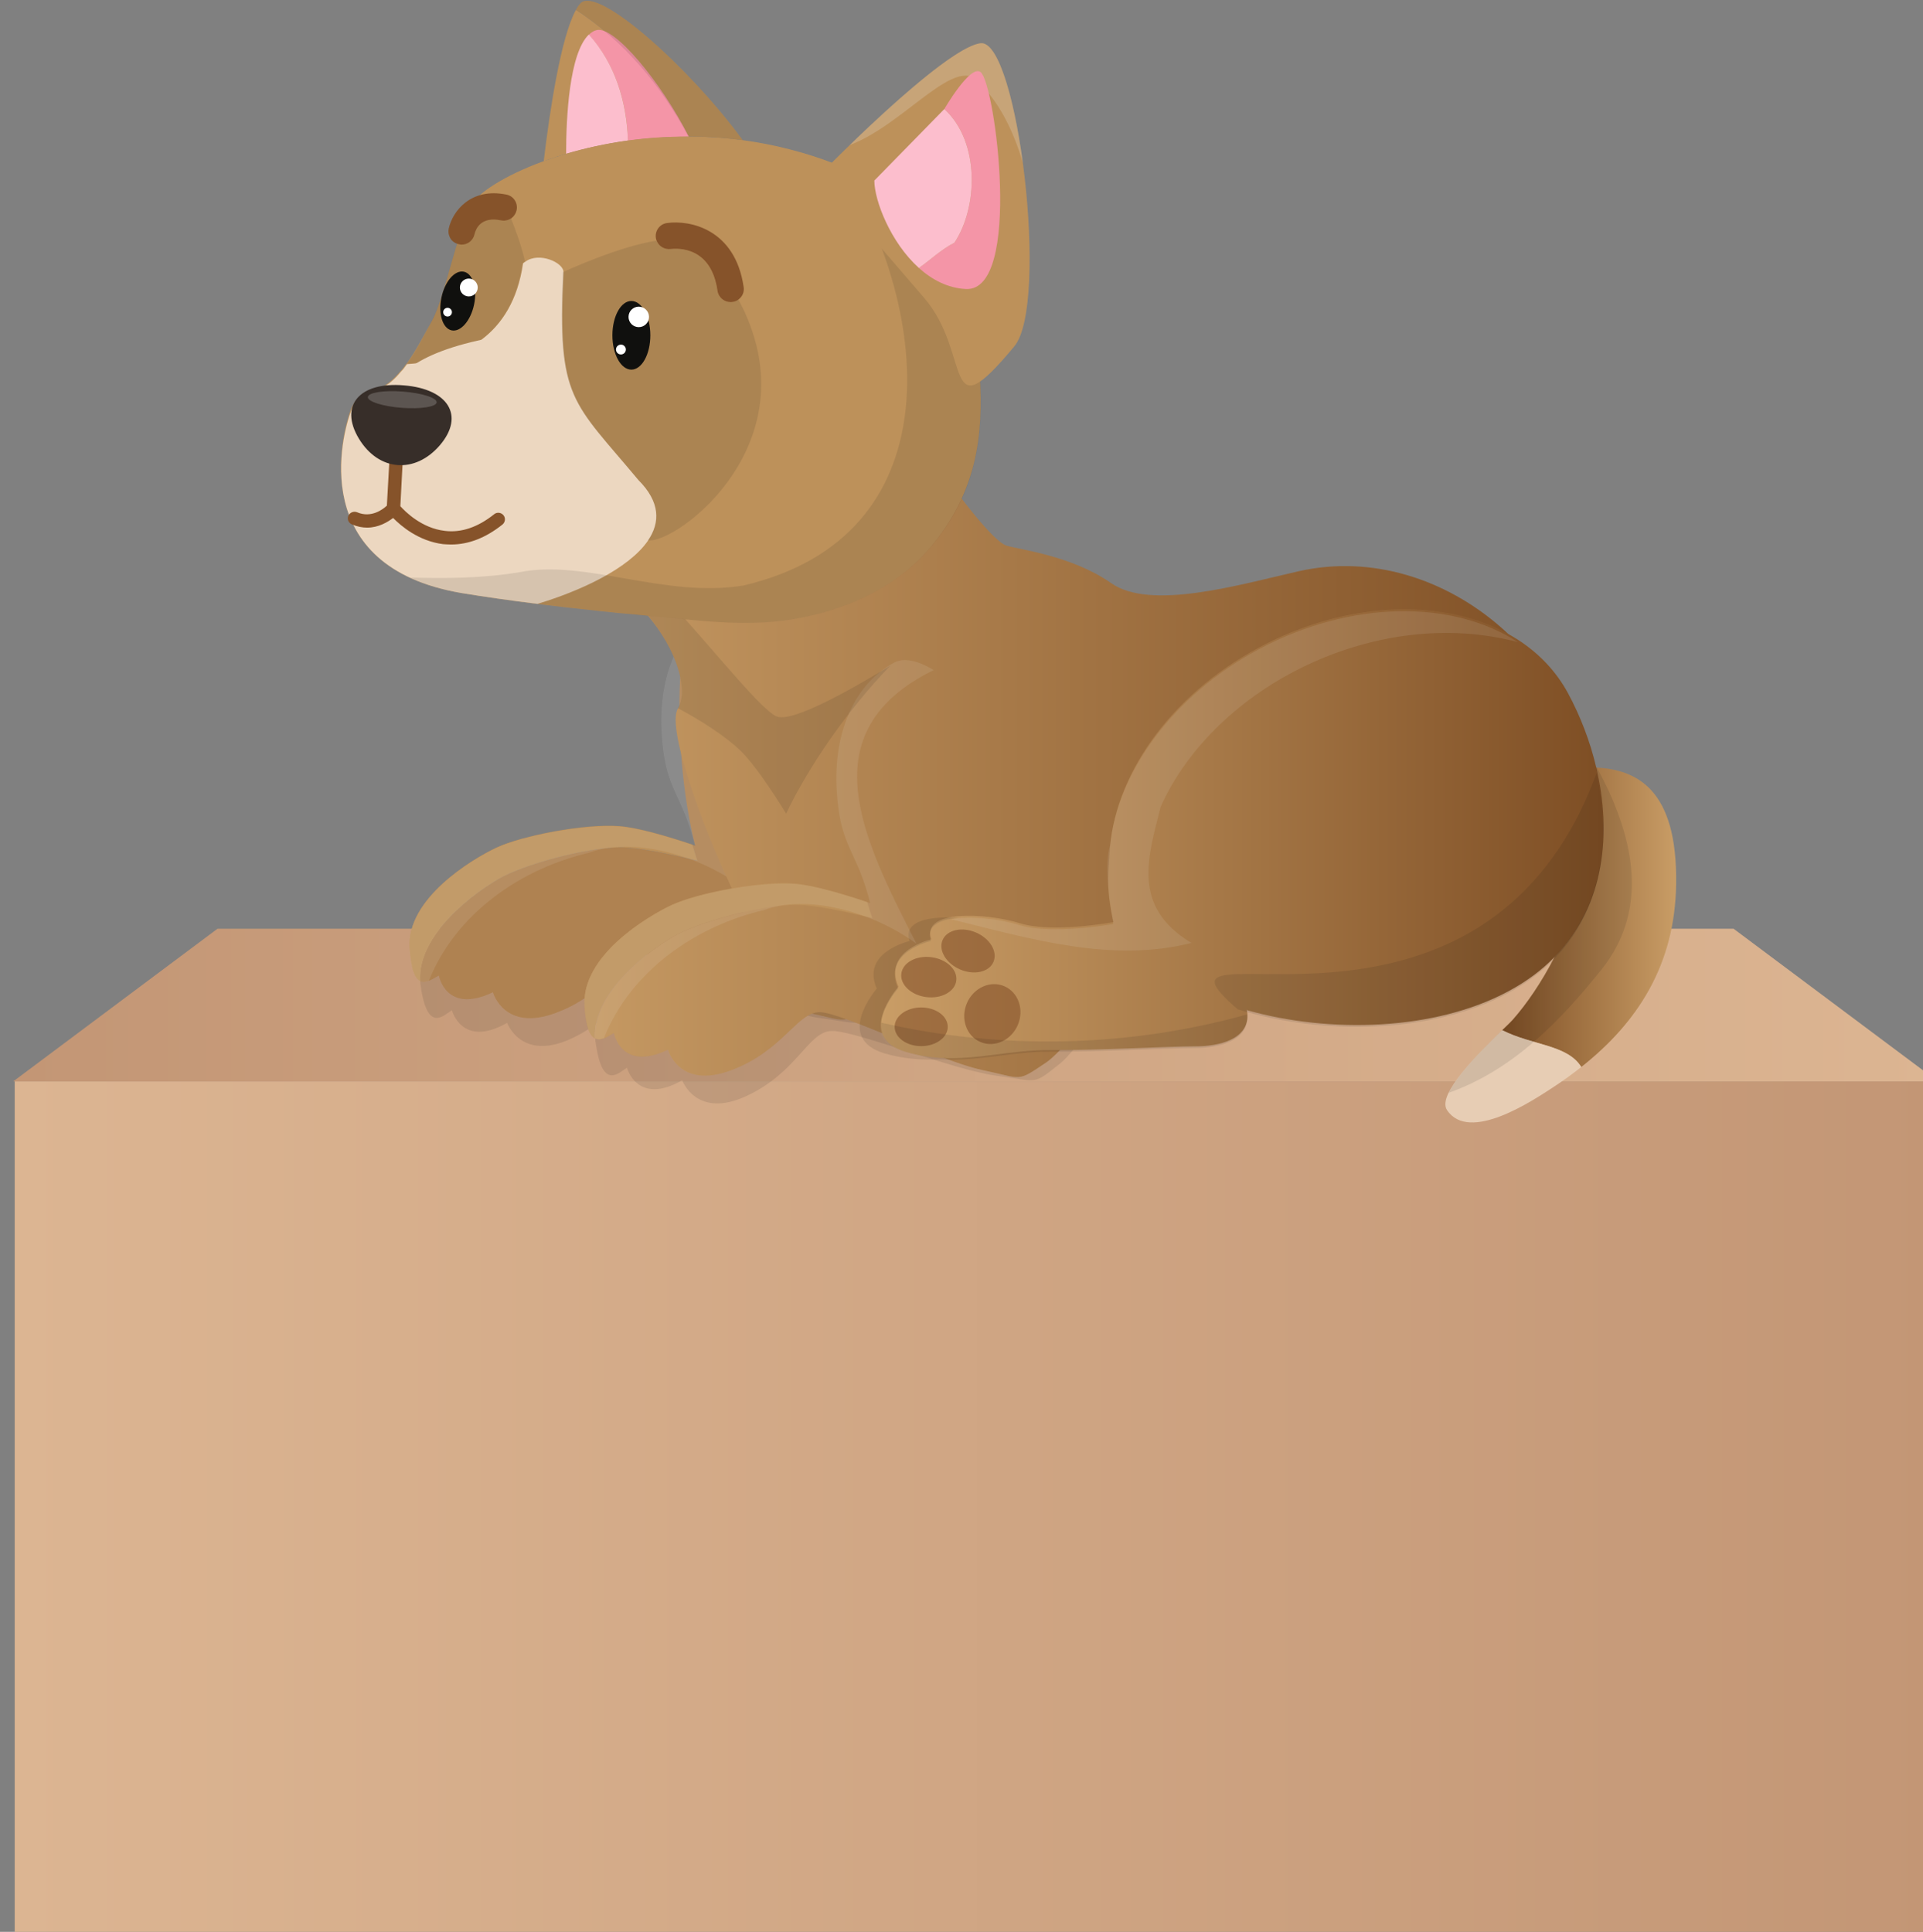 <?xml version="1.0" encoding="UTF-8" standalone="no"?>
<!-- Created with Inkscape (http://www.inkscape.org/) -->

<svg
   width="26.866mm"
   height="26.993mm"
   viewBox="0 0 26.866 26.993"
   version="1.1"
   id="svg1"
   inkscape:version="1.4 (e7c3feb100, 2024-10-09)"
   sodipodi:docname="onTop.svg"
   xmlns:inkscape="http://www.inkscape.org/namespaces/inkscape"
   xmlns:sodipodi="http://sodipodi.sourceforge.net/DTD/sodipodi-0.dtd"
   xmlns="http://www.w3.org/2000/svg"
   xmlns:svg="http://www.w3.org/2000/svg">
  <rect x="0" y="0" width="26.866" height="26.993" fill="#808080" stroke="none"/>
  <sodipodi:namedview
     id="namedview1"
     pagecolor="#ffffff"
     bordercolor="#000000"
     borderopacity="0.25"
     inkscape:showpageshadow="2"
     inkscape:pageopacity="0.0"
     inkscape:pagecheckerboard="0"
     inkscape:deskcolor="#d1d1d1"
     inkscape:document-units="mm"
     inkscape:zoom="1.0324986"
     inkscape:cx="-144.79439"
     inkscape:cy="201.93732"
     inkscape:window-width="2560"
     inkscape:window-height="1368"
     inkscape:window-x="0"
     inkscape:window-y="0"
     inkscape:window-maximized="1"
     inkscape:current-layer="layer1" />
  <defs
     id="defs1">
    <linearGradient
       id="SVGID_41_"
       gradientUnits="userSpaceOnUse"
       x1="443.01"
       y1="104.995"
       x2="544.475"
       y2="104.995">
      <stop
         offset="0"
         style="stop-color:#DCB592"
         id="stop114" />
      <stop
         offset="1"
         style="stop-color:#C39675"
         id="stop115" />
    </linearGradient>
    <linearGradient
       id="SVGID_42_"
       gradientUnits="userSpaceOnUse"
       x1="442.932"
       y1="78.452"
       x2="544.398"
       y2="78.452">
      <stop
         offset="0"
         style="stop-color:#C39675"
         id="stop116" />
      <stop
         offset="1"
         style="stop-color:#DCB592"
         id="stop117" />
    </linearGradient>
    <linearGradient
       id="SVGID_43_"
       gradientUnits="userSpaceOnUse"
       x1="521.428"
       y1="73.833"
       x2="530.607"
       y2="73.833">
      <stop
         offset="0"
         style="stop-color:#7E4E24"
         id="stop123" />
      <stop
         offset="1"
         style="stop-color:#C99D66"
         id="stop124" />
    </linearGradient>
    <linearGradient
       id="SVGID_44_"
       gradientUnits="userSpaceOnUse"
       x1="470.221"
       y1="66.584"
       x2="525.641"
       y2="66.584">
      <stop
         offset="0"
         style="stop-color:#C99D66"
         id="stop125" />
      <stop
         offset="1"
         style="stop-color:#7E4E24"
         id="stop126" />
    </linearGradient>
    <linearGradient
       id="SVGID_45_"
       gradientUnits="userSpaceOnUse"
       x1="488.676"
       y1="69.423"
       x2="526.76"
       y2="69.423">
      <stop
         offset="0"
         style="stop-color:#C99D66"
         id="stop130" />
      <stop
         offset="1"
         style="stop-color:#7E4E24"
         id="stop131" />
    </linearGradient>
  </defs>
  <g
     inkscape:label="Layer 1"
     inkscape:groupmode="layer"
     id="layer1"
     transform="translate(-143.14,-94.985)">
    <g
       id="g119"
       transform="matrix(0.265,0,0,0.265,25.948,88.238)">
      <linearGradient
         id="linearGradient2"
         gradientUnits="userSpaceOnUse"
         x1="443.01"
         y1="104.995"
         x2="544.475"
         y2="104.995">
        <stop
           offset="0"
           style="stop-color:#DCB592"
           id="stop1" />
        <stop
           offset="1"
           style="stop-color:#C39675"
           id="stop2" />
      </linearGradient>
      <rect
         x="443.01"
         y="82.48"
         fill="url(#SVGID_41_)"
         width="101.46"
         height="45.04"
         id="rect115"
         style="fill:url(#SVGID_41_)" />
      <linearGradient
         id="linearGradient4"
         gradientUnits="userSpaceOnUse"
         x1="442.932"
         y1="78.452"
         x2="544.398"
         y2="78.452">
        <stop
           offset="0"
           style="stop-color:#C39675"
           id="stop3" />
        <stop
           offset="1"
           style="stop-color:#DCB592"
           id="stop4" />
      </linearGradient>
      <polygon
         fill="url(#SVGID_42_)"
         points="544.4,82.48 442.93,82.48 453.7,74.43 533.63,74.43 "
         id="polygon117"
         style="fill:url(#SVGID_42_)" />
      <polygon
         fill="none"
         points="442.94,82.47 453.66,74.46 453.66,82.47 "
         id="polygon118" />
      <polygon
         fill="none"
         points="544.39,82.47 533.59,82.47 533.59,74.43 533.63,74.43 "
         id="polygon119" />
      <line
         fill="none"
         x1="453.66"
         y1="74.46"
         x2="453.66"
         y2="64.52"
         id="line119" />
    </g>
    <g
       id="g166"
       transform="matrix(0.265,0,0,0.265,25.948,88.238)">
      <path
         fill="#af8251"
         d="m 465.37,76.9 c 0,0 0.37,2.06 2.85,0.88 0,0 0.58,2.12 3.34,1.08 2.76,-1.04 3.48,-3.1 4.69,-3.06 1.22,0.05 6.27,2.56 8.5,3.04 2.24,0.47 1.83,0.67 3.41,-0.39 0.88,-0.59 3.4,-3.64 5.38,-6.32 0.01,-0.01 0.02,-0.02 0.02,-0.03 1.23,-1.95 2.27,-3.75 2.49,-4.47 -0.26,-0.44 -0.83,-1.33 -1.61,-2.48 -3.28,-4.86 -10.25,-14.25 -12.84,-12.83 -0.23,0.13 -0.45,0.28 -0.66,0.45 -3.45,2.91 -3.35,12.14 -2.06,17.28 -0.05,-0.02 -0.1,-0.04 -0.16,-0.06 0.09,0.3 0.18,0.58 0.27,0.85 -1.37,-0.34 -3.06,-0.7 -4.05,-0.7 -1.88,0 -5.12,0.92 -6.38,1.64 -1.23,0.7 -4.34,2.92 -4.18,5.41 0.34,0.16 0.74,-0.17 0.99,-0.29 z"
         id="path119" />
      <path
         fill="#bd915a"
         d="m 464.39,77.19 c -0.16,-2.49 2.95,-4.71 4.18,-5.41 1.26,-0.72 4.5,-1.63 6.38,-1.64 0.99,0 2.67,0.36 4.05,0.7 -0.09,-0.27 -0.18,-0.55 -0.27,-0.85 -1.31,-0.44 -2.88,-0.9 -3.82,-0.97 -1.88,-0.15 -5.18,0.51 -6.5,1.13 -1.31,0.62 -4.74,2.69 -4.58,5.29 0.06,1.16 0.29,1.62 0.56,1.75 z"
         id="path120" />
      <path
         opacity="0.1"
         fill="#10100e"
         d="m 466.06,78.73 c 0,0 0.53,2.02 2.91,0.66 0,0 0.74,2.07 3.41,0.82 2.67,-1.25 3.22,-3.37 4.45,-3.42 1.21,-0.05 6.45,2.07 8.71,2.36 2.26,0.3 1.88,0.52 3.36,-0.65 0.8,-0.63 2.91,-3.63 4.64,-6.37 -1.98,2.68 -4.5,5.73 -5.38,6.32 -1.57,1.06 -1.17,0.86 -3.41,0.39 -2.23,-0.48 -7.28,-2.99 -8.5,-3.04 -1.21,-0.04 -1.94,2.02 -4.69,3.06 -2.77,1.04 -3.34,-1.08 -3.34,-1.08 -2.48,1.17 -2.85,-0.88 -2.85,-0.88 -0.25,0.12 -0.65,0.45 -0.98,0.29 0,0.07 0,0.15 0.02,0.22 0.35,2.58 1.23,1.56 1.65,1.32 z"
         id="path121" />
      <path
         fill="#bd915a"
         d="m 468.41,70.16 c 0.37,-0.17 0.89,-0.35 1.49,-0.51 -2.73,1.14 -5.04,3.45 -6.04,6.18 -0.01,-0.12 -0.02,-0.25 -0.03,-0.39 -0.16,-2.6 3.27,-4.66 4.58,-5.28 z"
         id="path122" />
      <path
         opacity="0.1"
         fill="#f2f2f2"
         d="m 464.84,77.18 c 1.43,-3.57 4.87,-5.93 8.47,-6.76 2.12,-0.82 5.62,0.02 8.01,1.78 -2.82,-5.52 -5.72,-11.17 0.91,-14.43 -0.84,-0.5 -1.57,-0.68 -2.11,-0.38 -2.16,1.18 -3.4,3.95 -2.92,7.63 0.29,2.22 1.03,2.46 1.68,5.04 -1.35,-0.46 -3,-0.95 -3.98,-1.02 -1.22,-0.09 -3.04,0.15 -4.53,0.5 -0.81,0.19 -1.51,0.42 -1.97,0.63 -1.31,0.62 -4.74,2.69 -4.58,5.29 0.11,1.77 0.59,1.89 1.02,1.72 z"
         id="path123" />
      <linearGradient
         id="linearGradient6"
         gradientUnits="userSpaceOnUse"
         x1="521.428"
         y1="73.833"
         x2="530.607"
         y2="73.833">
        <stop
           offset="0"
           style="stop-color:#7E4E24"
           id="stop5" />
        <stop
           offset="1"
           style="stop-color:#C99D66"
           id="stop6" />
      </linearGradient>
      <path
         fill="url(#SVGID_43_)"
         d="m 521.43,79.78 c 0.28,-0.27 0.5,-0.48 0.58,-0.58 0.68,-0.77 1.5,-1.94 2.2,-3.32 2.63,-2.72 2.97,-6.52 2.16,-9.95 2.13,0.11 4.3,1.11 4.23,6.12 -0.05,4.29 -2.04,7.33 -5,9.67 -0.73,-1.18 -2.56,-1.13 -4.17,-1.94 z"
         id="path124"
         style="fill:url(#SVGID_43_)" />
      <path
         fill="#e7cdb4"
         d="m 521.43,79.78 c 1.61,0.81 3.44,0.76 4.17,1.94 -0.48,0.38 -0.98,0.74 -1.5,1.08 -1.03,0.67 -4.41,2.95 -5.58,1.19 -0.56,-0.83 1.75,-3.09 2.91,-4.21 z"
         id="path125" />
      <linearGradient
         id="linearGradient8"
         gradientUnits="userSpaceOnUse"
         x1="470.221"
         y1="66.584"
         x2="525.641"
         y2="66.584">
        <stop
           offset="0"
           style="stop-color:#C99D66"
           id="stop7" />
        <stop
           offset="1"
           style="stop-color:#7E4E24"
           id="stop8" />
      </linearGradient>
      <path
         fill="url(#SVGID_44_)"
         d="m 521.38,58.55 c -2.92,-2.56 -6.82,-3.84 -10.68,-2.97 -3.2,0.73 -7.81,2.08 -9.88,0.63 -2.07,-1.45 -4.79,-1.76 -5.52,-1.98 -0.73,-0.22 -2.69,-2.91 -2.69,-2.91 -3.35,-1.63 -25.12,2.14 -22.1,2.97 1.15,0.32 2.16,0.76 3.04,1.27 3.94,2.3 5.19,6.1 4.43,7.25 -0.68,1 1.54,7.06 3.46,10.75 -1.44,0.33 -2.89,0.82 -3.64,1.25 -1.23,0.7 -4.34,2.92 -4.18,5.41 0.33,0.17 0.74,-0.17 0.98,-0.29 0,0 0.37,2.06 2.85,0.88 0,0 0.58,2.12 3.34,1.08 2.76,-1.04 3.48,-3.1 4.69,-3.06 1.22,0.05 6.27,2.56 8.5,3.04 2.24,0.47 1.83,0.67 3.41,-0.39 0.61,-0.41 2.02,-2.02 3.49,-3.86 1.42,0.06 2.75,0.15 3.91,0.29 6.9,0.86 18.92,-6.33 20.21,-8.66 1.96,-3.59 -0.94,-8.33 -3.62,-10.7 z"
         id="path126"
         style="fill:url(#SVGID_44_)" />
      <path
         fill="#bd915a"
         d="m 498.44,77.44 c -0.63,0.41 -2.58,1.14 -4.77,1.86 2.52,-0.63 4.64,-1.27 4.72,-1.57 0.01,-0.05 0.03,-0.15 0.05,-0.29 z"
         id="path127" />
      <path
         fill="#bd915a"
         d="m 473.61,80.22 c -0.16,-2.49 2.95,-4.71 4.18,-5.41 1.26,-0.72 4.5,-1.63 6.38,-1.64 0.99,0 2.67,0.36 4.05,0.7 -0.09,-0.27 -0.18,-0.55 -0.27,-0.85 -1.31,-0.44 -2.88,-0.9 -3.82,-0.97 -1.88,-0.15 -5.18,0.51 -6.5,1.13 -1.31,0.62 -4.74,2.69 -4.58,5.29 0.06,1.16 0.29,1.61 0.56,1.75 z"
         id="path128" />
      <path
         fill="#10100e"
         d="m 498.78,74.51 c -0.13,1.38 -0.26,2.43 -0.34,2.94 0.12,-0.08 0.2,-0.15 0.21,-0.2 0.04,-0.22 0.1,-1.25 0.13,-2.74 z"
         id="path129" />
      <path
         opacity="0.1"
         fill="#10100e"
         d="m 475.29,81.76 c 0,0 0.53,2.02 2.91,0.66 0,0 0.74,2.07 3.41,0.82 2.67,-1.25 3.22,-3.37 4.45,-3.42 1.21,-0.05 6.45,2.07 8.71,2.36 2.26,0.3 1.88,0.52 3.36,-0.65 0.8,-0.63 2.91,-3.63 4.64,-6.37 -1.98,2.68 -4.5,5.73 -5.38,6.32 -1.57,1.06 -1.17,0.86 -3.41,0.39 -2.23,-0.48 -7.28,-2.99 -8.5,-3.04 -1.21,-0.04 -1.94,2.02 -4.69,3.06 -2.77,1.04 -3.34,-1.08 -3.34,-1.08 -2.48,1.17 -2.85,-0.88 -2.85,-0.88 -0.25,0.12 -0.65,0.45 -0.98,0.29 0,0.07 0,0.15 0.02,0.22 0.35,2.57 1.23,1.56 1.65,1.32 z"
         id="path130" />
      <linearGradient
         id="linearGradient10"
         gradientUnits="userSpaceOnUse"
         x1="488.676"
         y1="69.423"
         x2="526.76"
         y2="69.423">
        <stop
           offset="0"
           style="stop-color:#C99D66"
           id="stop9" />
        <stop
           offset="1"
           style="stop-color:#7E4E24"
           id="stop10" />
      </linearGradient>
      <path
         fill="url(#SVGID_45_)"
         d="m 490.01,80.93 c 0.62,0.18 1.2,0.27 1.78,0.31 h 0.03 c 1.97,0.11 3.76,-0.43 5.77,-0.41 2.59,0.01 6.32,-0.2 7.62,-0.2 1.3,0.01 2.81,-0.37 2.79,-1.63 0,-0.09 -0.01,-0.19 -0.04,-0.28 4.38,1.24 9.92,1.09 13.79,-0.99 0.99,-0.53 1.81,-1.15 2.48,-1.85 2.63,-2.72 2.97,-6.52 2.16,-9.95 -0.33,-1.4 -0.85,-2.73 -1.48,-3.9 -2.57,-4.79 -9.87,-5.88 -16.3,-2.43 -4.77,2.56 -7.71,6.88 -7.88,10.9 -0.08,1.23 -0.17,2.01 0.21,3.58 0,0 -3.22,0.6 -4.94,0.06 -0.87,-0.27 -2.19,-0.46 -3.21,-0.37 -0.01,0 -0.01,0 -0.02,0 -0.99,0.08 -1.71,0.42 -1.44,1.22 0,0 -2.58,0.58 -1.73,2.5 -0.01,0 -2.32,2.64 0.41,3.44 z"
         id="path131"
         style="fill:url(#SVGID_45_)" />
      <path
         opacity="0.1"
         fill="#10100e"
         d="m 488.89,81.01 c 1.02,0.29 1.97,0.35 2.89,0.31 -0.58,-0.04 -1.16,-0.13 -1.78,-0.31 -2.73,-0.8 -0.42,-3.43 -0.42,-3.43 -0.85,-1.92 1.73,-2.5 1.73,-2.5 -0.27,-0.79 0.45,-1.14 1.44,-1.22 -1.5,-0.11 -2.92,0.15 -2.56,1.22 0,0 -2.58,0.58 -1.73,2.5 0.01,0 -2.3,2.63 0.43,3.43 z"
         id="path132" />
      <path
         opacity="0.1"
         fill="#10100e"
         d="m 526.41,66.22 c 0.94,4.26 0.11,9.04 -4.68,11.61 -3.99,2.14 -9.8,2.23 -14.24,0.85 -6.16,-5.28 12.78,4.24 18.92,-12.46 z"
         id="path133" />
      <path
         opacity="0.1"
         fill="#f2f2f2"
         d="m 495.98,74.24 c 1.72,0.53 4.95,-0.06 4.95,-0.06 -0.37,-2.15 -0.4,-3.38 -0.17,-4.16 0.41,-3.85 3.3,-7.89 7.83,-10.32 4.87,-2.61 10.24,-2.62 13.67,-0.38 -7.38,-1.97 -15.97,2.28 -18.84,8.69 -0.64,2.59 -1.58,5.24 1.63,7.17 -4.23,1.06 -8.45,-0.21 -12.68,-1.25 1.06,-0.2 2.63,0 3.61,0.31 z"
         id="path134" />
      <ellipse
         opacity="0.6"
         fill="#86532a"
         cx="490.8"
         cy="79.6"
         rx="1.4"
         ry="1.02"
         id="ellipse134" />
      <ellipse
         transform="matrix(-0.992,-0.127,0.127,-0.992,968.668,215.936)"
         opacity="0.6"
         fill="#86532a"
         cx="491.2"
         cy="77.19"
         rx="1.46"
         ry="1.06"
         id="ellipse135" />
      <ellipse
         transform="matrix(-0.918,-0.396,0.396,-0.918,916.206,340.165)"
         opacity="0.6"
         fill="#86532a"
         cx="493.25"
         cy="75.42"
         rx="1.46"
         ry="1.06"
         id="ellipse136" />
      <ellipse
         transform="matrix(-0.918,-0.396,0.396,-0.918,917.353,347.06)"
         opacity="0.6"
         fill="#86532a"
         cx="494.54"
         cy="78.75"
         rx="1.46"
         ry="1.6"
         id="ellipse137" />
      <path
         opacity="0.1"
         fill="#10100e"
         d="m 507.97,78.95 c 0.01,0.05 0.02,0.09 0.02,0.14 0.01,1.26 -1.5,1.63 -2.79,1.63 -1.3,-0.01 -5.03,0.21 -7.62,0.19 -2.59,-0.01 -4.83,0.89 -7.57,0.1 -1.14,-0.33 -1.4,-0.99 -1.32,-1.63 6.32,1.46 13.05,1.31 19.28,-0.43 z"
         id="path137" />
      <path
         fill="#bd915a"
         d="m 477.64,73.19 c 0.37,-0.17 0.89,-0.35 1.49,-0.51 -2.73,1.14 -5.04,3.45 -6.04,6.18 -0.01,-0.12 -0.02,-0.25 -0.03,-0.39 -0.16,-2.6 3.26,-4.67 4.58,-5.28 z"
         id="path138" />
      <path
         opacity="0.1"
         fill="#f2f2f2"
         d="m 474.07,80.2 c 1.43,-3.57 4.87,-5.93 8.47,-6.76 2.12,-0.82 5.62,0.02 8.01,1.78 -2.82,-5.52 -5.72,-11.17 0.91,-14.43 -0.84,-0.5 -1.57,-0.68 -2.11,-0.38 -2.16,1.18 -3.4,3.95 -2.92,7.63 0.29,2.22 1.03,2.46 1.68,5.04 -1.35,-0.46 -3,-0.95 -3.98,-1.02 -1.22,-0.09 -3.04,0.15 -4.53,0.5 -0.81,0.19 -1.51,0.42 -1.97,0.63 -1.31,0.62 -4.74,2.69 -4.58,5.29 0.11,1.78 0.59,1.89 1.02,1.72 z"
         id="path139" />
      <path
         opacity="0.1"
         fill="#10100e"
         d="m 477.97,62.8 c 1.23,0.65 2.52,1.49 3.29,2.23 0.71,0.68 1.67,2.12 2.42,3.33 1.14,-2.4 3.17,-5.4 5.49,-7.8 -1.86,1.14 -5.14,3.02 -5.98,2.68 -0.94,-0.37 -4.22,-4.66 -6.26,-6.64 -0.67,-0.06 -1.38,-0.13 -2.13,-0.21 2.94,2.29 3.85,5.4 3.17,6.41 z"
         id="path140" />
      <path
         opacity="0.1"
         fill="#10100e"
         d="m 526.65,76.6 c -2.11,2.63 -4.6,5.26 -8.04,6.48 0.66,-1.38 3.05,-3.48 3.4,-3.88 0.68,-0.77 1.5,-1.94 2.2,-3.32 2.63,-2.72 2.97,-6.52 2.16,-9.95 0.02,0 0.03,0 0.05,0 1.87,3.43 2.89,7.36 0.23,10.67 z"
         id="path141" />
      <g
         id="g165">
        <path
           fill="#bd915a"
           d="m 472.6,25.98 c 2.57,1.68 4.49,4 5.93,6.68 0.93,0 1.88,0.06 2.86,0.19 -2.77,-3.79 -7.63,-8.16 -8.55,-7.22 -0.08,0.09 -0.17,0.21 -0.24,0.35 z"
           id="path142" />
        <path
           fill="#bd915a"
           d="m 470.9,33.96 c 2.01,-0.73 4.66,-1.31 7.63,-1.3 -1.44,-2.68 -3.35,-5 -5.93,-6.68 -0.79,1.4 -1.39,5.35 -1.7,7.98 z"
           id="path143" />
        <path
           fill="#f495a7"
           d="m 473.28,27.29 c 1.38,1.54 2,3.5 2.06,5.59 1.01,-0.14 2.07,-0.21 3.18,-0.21 h 0.03 c -1.46,-2.88 -3.94,-5.88 -4.87,-5.62 -0.14,0.03 -0.27,0.12 -0.4,0.24 z"
           id="path144" />
        <path
           fill="#fcbecd"
           d="m 472.08,33.57 c 0.98,-0.29 2.08,-0.53 3.26,-0.7 -0.07,-2.08 -0.68,-4.05 -2.06,-5.59 -1.04,0.99 -1.2,4.4 -1.2,6.29 z"
           id="path145" />
        <path
           fill="#bd915a"
           d="m 466.57,56.73 c 2.28,0.38 4.89,0.7 7.19,0.94 0.72,0.08 1.41,0.15 2.06,0.2 1.21,0.13 2.26,0.21 2.99,0.28 1.73,0.17 3.43,0.25 5.15,-0.03 2.67,-0.44 5.32,-1.55 7.15,-3.6 1.29,-1.46 2.06,-2.99 2.47,-4.63 0.36,-1.48 0.42,-3.06 0.3,-4.77 -0.2,-2.78 -1.26,-5.61 -3.02,-7.8 -1.13,-1.41 -2.82,-2.51 -4.5,-3.18 -1.68,-0.66 -3.35,-1.07 -4.97,-1.29 -0.97,-0.13 -1.91,-0.19 -2.84,-0.19 h -0.03 c -1.11,0 -2.18,0.07 -3.18,0.21 -1.18,0.16 -2.28,0.41 -3.26,0.7 -0.42,0.13 -0.81,0.26 -1.19,0.39 -2.11,0.77 -3.52,1.72 -3.81,2.33 -0.27,0.56 -0.51,1.27 -0.75,2.03 -0.47,1.55 -0.88,3.27 -1.33,4.07 -0.38,0.67 -0.81,1.54 -1.34,2.26 h -0.01 c -0.1,0.15 -0.21,0.29 -0.33,0.41 -0.3,0.36 -0.65,0.67 -1.03,0.86 0,0 -1.11,-0.06 -1.58,1.18 -0.44,1.25 -2.33,8.24 5.86,9.63 z"
           id="path146" />
        <path
           fill="#ecd7c0"
           d="m 466.57,56.73 c 1.27,0.21 2.64,0.4 4,0.57 2.2,-0.66 4.81,-1.84 5.83,-3.34 0.65,-0.95 0.65,-2.03 -0.51,-3.19 -3.47,-4.17 -4.28,-4.22 -3.95,-10.95 0.03,-0.51 -1.29,-1.1 -2.01,-0.56 -0.04,0.02 -0.08,0.05 -0.12,0.09 -0.56,3.86 -3.29,5.13 -6.12,5.31 -0.1,0.15 -0.21,0.29 -0.33,0.41 -0.3,0.37 -0.65,0.68 -1.03,0.86 0,0 -1.11,-0.06 -1.58,1.18 -0.48,1.24 -2.37,8.23 5.82,9.62 z"
           id="path147" />
        <path
           fill="#86532a"
           d="m 460.6,52.65 c 0.08,-0.17 0.28,-0.25 0.46,-0.18 0.74,0.32 1.36,-0.15 1.57,-0.35 l 0.17,-3.04 c 0.01,-0.19 0.15,-0.35 0.37,-0.33 0.19,0.01 0.34,0.18 0.33,0.37 l -0.16,3.03 c 0.26,0.29 1.13,1.16 2.34,1.3 0.87,0.11 1.75,-0.19 2.61,-0.88 0.15,-0.12 0.37,-0.09 0.49,0.06 0.12,0.15 0.09,0.37 -0.06,0.49 -0.88,0.7 -1.78,1.05 -2.7,1.05 -0.14,0 -0.29,-0.01 -0.43,-0.02 -1.28,-0.16 -2.21,-0.95 -2.63,-1.38 -0.29,0.22 -0.77,0.51 -1.37,0.51 -0.25,0 -0.52,-0.05 -0.8,-0.17 -0.19,-0.08 -0.27,-0.28 -0.19,-0.46 z"
           id="path148" />
        <path
           opacity="0.1"
           fill="#10100e"
           d="m 469.63,55.63 c 3.47,-0.7 7.64,1.39 11.81,0.7 11.04,-2.6 9.94,-14.31 5.2,-22.06 1.59,0.67 3.15,1.72 4.23,3.05 1.76,2.19 2.82,5.02 3.02,7.8 0.12,1.71 0.06,3.29 -0.3,4.77 -0.4,1.64 -1.17,3.16 -2.46,4.62 -1.83,2.05 -4.48,3.17 -7.15,3.61 -1.73,0.28 -3.42,0.2 -5.15,0.04 -2.37,-0.22 -7.89,-0.7 -12.24,-1.43 -1.09,-0.18 -1.99,-0.46 -2.75,-0.82 1.92,0.06 3.85,0.04 5.79,-0.28 z"
           id="path149" />
        <path
           fill="#bd915a"
           d="m 485.39,34.74 c 0,0 6.58,-6.76 8.54,-7 1.96,-0.24 3.64,13.74 1.78,15.98 -3.84,4.63 -2.18,0.44 -4.76,-2.56 -2.99,-3.49 -5.56,-6.42 -5.56,-6.42 z"
           id="path150" />
        <path
           opacity="0.2"
           fill="#f2f2f2"
           d="m 487.03,33.11 c 2.08,-2.02 5.56,-5.2 6.9,-5.37 0.91,-0.11 1.77,2.87 2.23,6.31 -0.49,-1.67 -1.22,-3.13 -2.22,-4.13 -1.19,-1.8 -3.95,2.08 -6.91,3.19 z"
           id="path151" />
        <path
           fill="#f495a7"
           d="m 492.02,31.21 c 0,0 1.37,-2.37 1.91,-1.95 0.78,0.61 2.21,11.6 -0.78,11.44 -0.95,-0.05 -1.78,-0.49 -2.47,-1.11 0.63,-0.44 1.16,-0.97 1.87,-1.33 1.23,-1.84 1.37,-5.31 -0.53,-7.05 z"
           id="path152" />
        <path
           fill="#fcbecd"
           d="m 488.33,34.98 3.69,-3.77 c 1.9,1.74 1.76,5.21 0.53,7.05 -0.71,0.36 -1.24,0.89 -1.87,1.33 -1.49,-1.34 -2.35,-3.55 -2.35,-4.61 z"
           id="path153" />
        <path
           opacity="0.1"
           fill="#10100e"
           d="m 472.6,25.98 c 2.57,1.68 4.49,4 5.93,6.68 0.93,0 1.88,0.06 2.86,0.19 -2.77,-3.79 -7.63,-8.16 -8.55,-7.22 -0.08,0.09 -0.17,0.21 -0.24,0.35 z"
           id="path154" />
        <path
           opacity="0.1"
           fill="#10100e"
           d="m 475.88,50.76 c 1.16,1.16 1.16,2.24 0.51,3.19 1.53,0.21 8.81,-5.22 4.77,-12.7 -0.09,0.07 -0.2,0.12 -0.32,0.13 -0.03,0.01 -0.06,0.01 -0.1,0.01 -0.34,0 -0.64,-0.25 -0.69,-0.59 -0.33,-2.35 -2.11,-2.25 -2.47,-2.21 -0.32,0.04 -0.62,-0.15 -0.74,-0.44 -2.06,0.32 -4.93,1.66 -4.93,1.66 -0.31,6.74 0.49,6.78 3.97,10.95 z"
           id="path155" />
        <path
           opacity="0.1"
           fill="#10100e"
           d="m 463.68,44.65 c 2.83,-0.18 5.56,-1.44 6.11,-5.31 0.03,-0.03 0.08,-0.07 0.12,-0.09 -0.15,-0.74 -0.52,-1.73 -0.74,-2.29 -0.15,0.11 -0.34,0.16 -0.54,0.11 -1.05,-0.22 -1.33,0.44 -1.4,0.73 -0.07,0.32 -0.36,0.55 -0.68,0.55 -0.04,0 -0.09,-0.01 -0.14,-0.02 -0.03,0 -0.05,-0.01 -0.08,-0.03 -0.47,1.55 -0.88,3.27 -1.33,4.07 -0.36,0.69 -0.79,1.56 -1.32,2.28 z"
           id="path156" />
        <g
           id="g157">
          <path
             fill="#86532a"
             d="m 465.94,37.95 c 0.08,0.2 0.26,0.34 0.49,0.39 0.05,0.01 0.1,0.02 0.14,0.02 0.32,0 0.61,-0.22 0.68,-0.55 0.07,-0.29 0.34,-0.95 1.4,-0.73 0.2,0.04 0.38,-0.01 0.54,-0.11 0.14,-0.1 0.24,-0.25 0.28,-0.43 0.08,-0.38 -0.17,-0.75 -0.54,-0.82 -1.87,-0.38 -2.84,0.87 -3.04,1.8 -0.03,0.15 -0.01,0.3 0.05,0.43 z"
             id="path157" />
        </g>
        <g
           id="g158">
          <path
             fill="#86532a"
             d="m 476.81,38 c 0.01,0.05 0.02,0.1 0.04,0.15 0.11,0.29 0.41,0.48 0.74,0.44 0.36,-0.04 2.14,-0.15 2.47,2.21 0.05,0.34 0.35,0.59 0.69,0.59 0.04,0 0.07,0 0.1,-0.01 0.12,-0.01 0.23,-0.06 0.32,-0.13 0.2,-0.15 0.31,-0.39 0.27,-0.65 -0.44,-3.06 -2.83,-3.55 -4.04,-3.38 -0.38,0.05 -0.64,0.4 -0.59,0.78 z"
             id="path158" />
        </g>
        <path
           fill="#ecd7c0"
           d="m 463.1,45.69 c 0,0 0.5,-1.61 5.22,-2.45 3.45,-0.61 2.65,1.53 2.65,1.53"
           id="path159" />
        <path
           fill="#372e29"
           d="m 461.15,48.58 c -1.04,-1.73 0.03,-3 2.38,-2.8 2.35,0.19 3.21,1.61 1.9,3.15 -1.32,1.54 -3.24,1.38 -4.28,-0.35 z"
           id="path160" />
        <ellipse
           transform="matrix(-0.997,-0.077,0.077,-0.997,921.845,128.776)"
           opacity="0.2"
           fill="#f2f2f2"
           cx="463.39"
           cy="46.7"
           rx="1.82"
           ry="0.43"
           id="ellipse160" />
        <g
           id="g162">
          <ellipse
             fill="#10100e"
             cx="475.52"
             cy="43.14"
             rx="1"
             ry="1.81"
             id="ellipse161" />
          <circle
             fill="#ffffff"
             cx="475.91"
             cy="42.17"
             r="0.54"
             id="circle161" />
          <circle
             fill="#ffffff"
             cx="474.97"
             cy="43.89"
             r="0.26"
             id="circle162" />
        </g>
        <g
           id="g164">
          <ellipse
             transform="matrix(0.979,0.203,-0.203,0.979,18.123,-93.865)"
             fill="#10100e"
             cx="466.44"
             cy="41.38"
             rx="0.88"
             ry="1.58"
             id="ellipse162" />
          <circle
             fill="#ffffff"
             cx="466.95"
             cy="40.62"
             r="0.47"
             id="circle163" />
          <circle
             fill="#ffffff"
             cx="465.83"
             cy="41.92"
             r="0.23"
             id="circle164" />
        </g>
      </g>
    </g>
  </g>
</svg>
